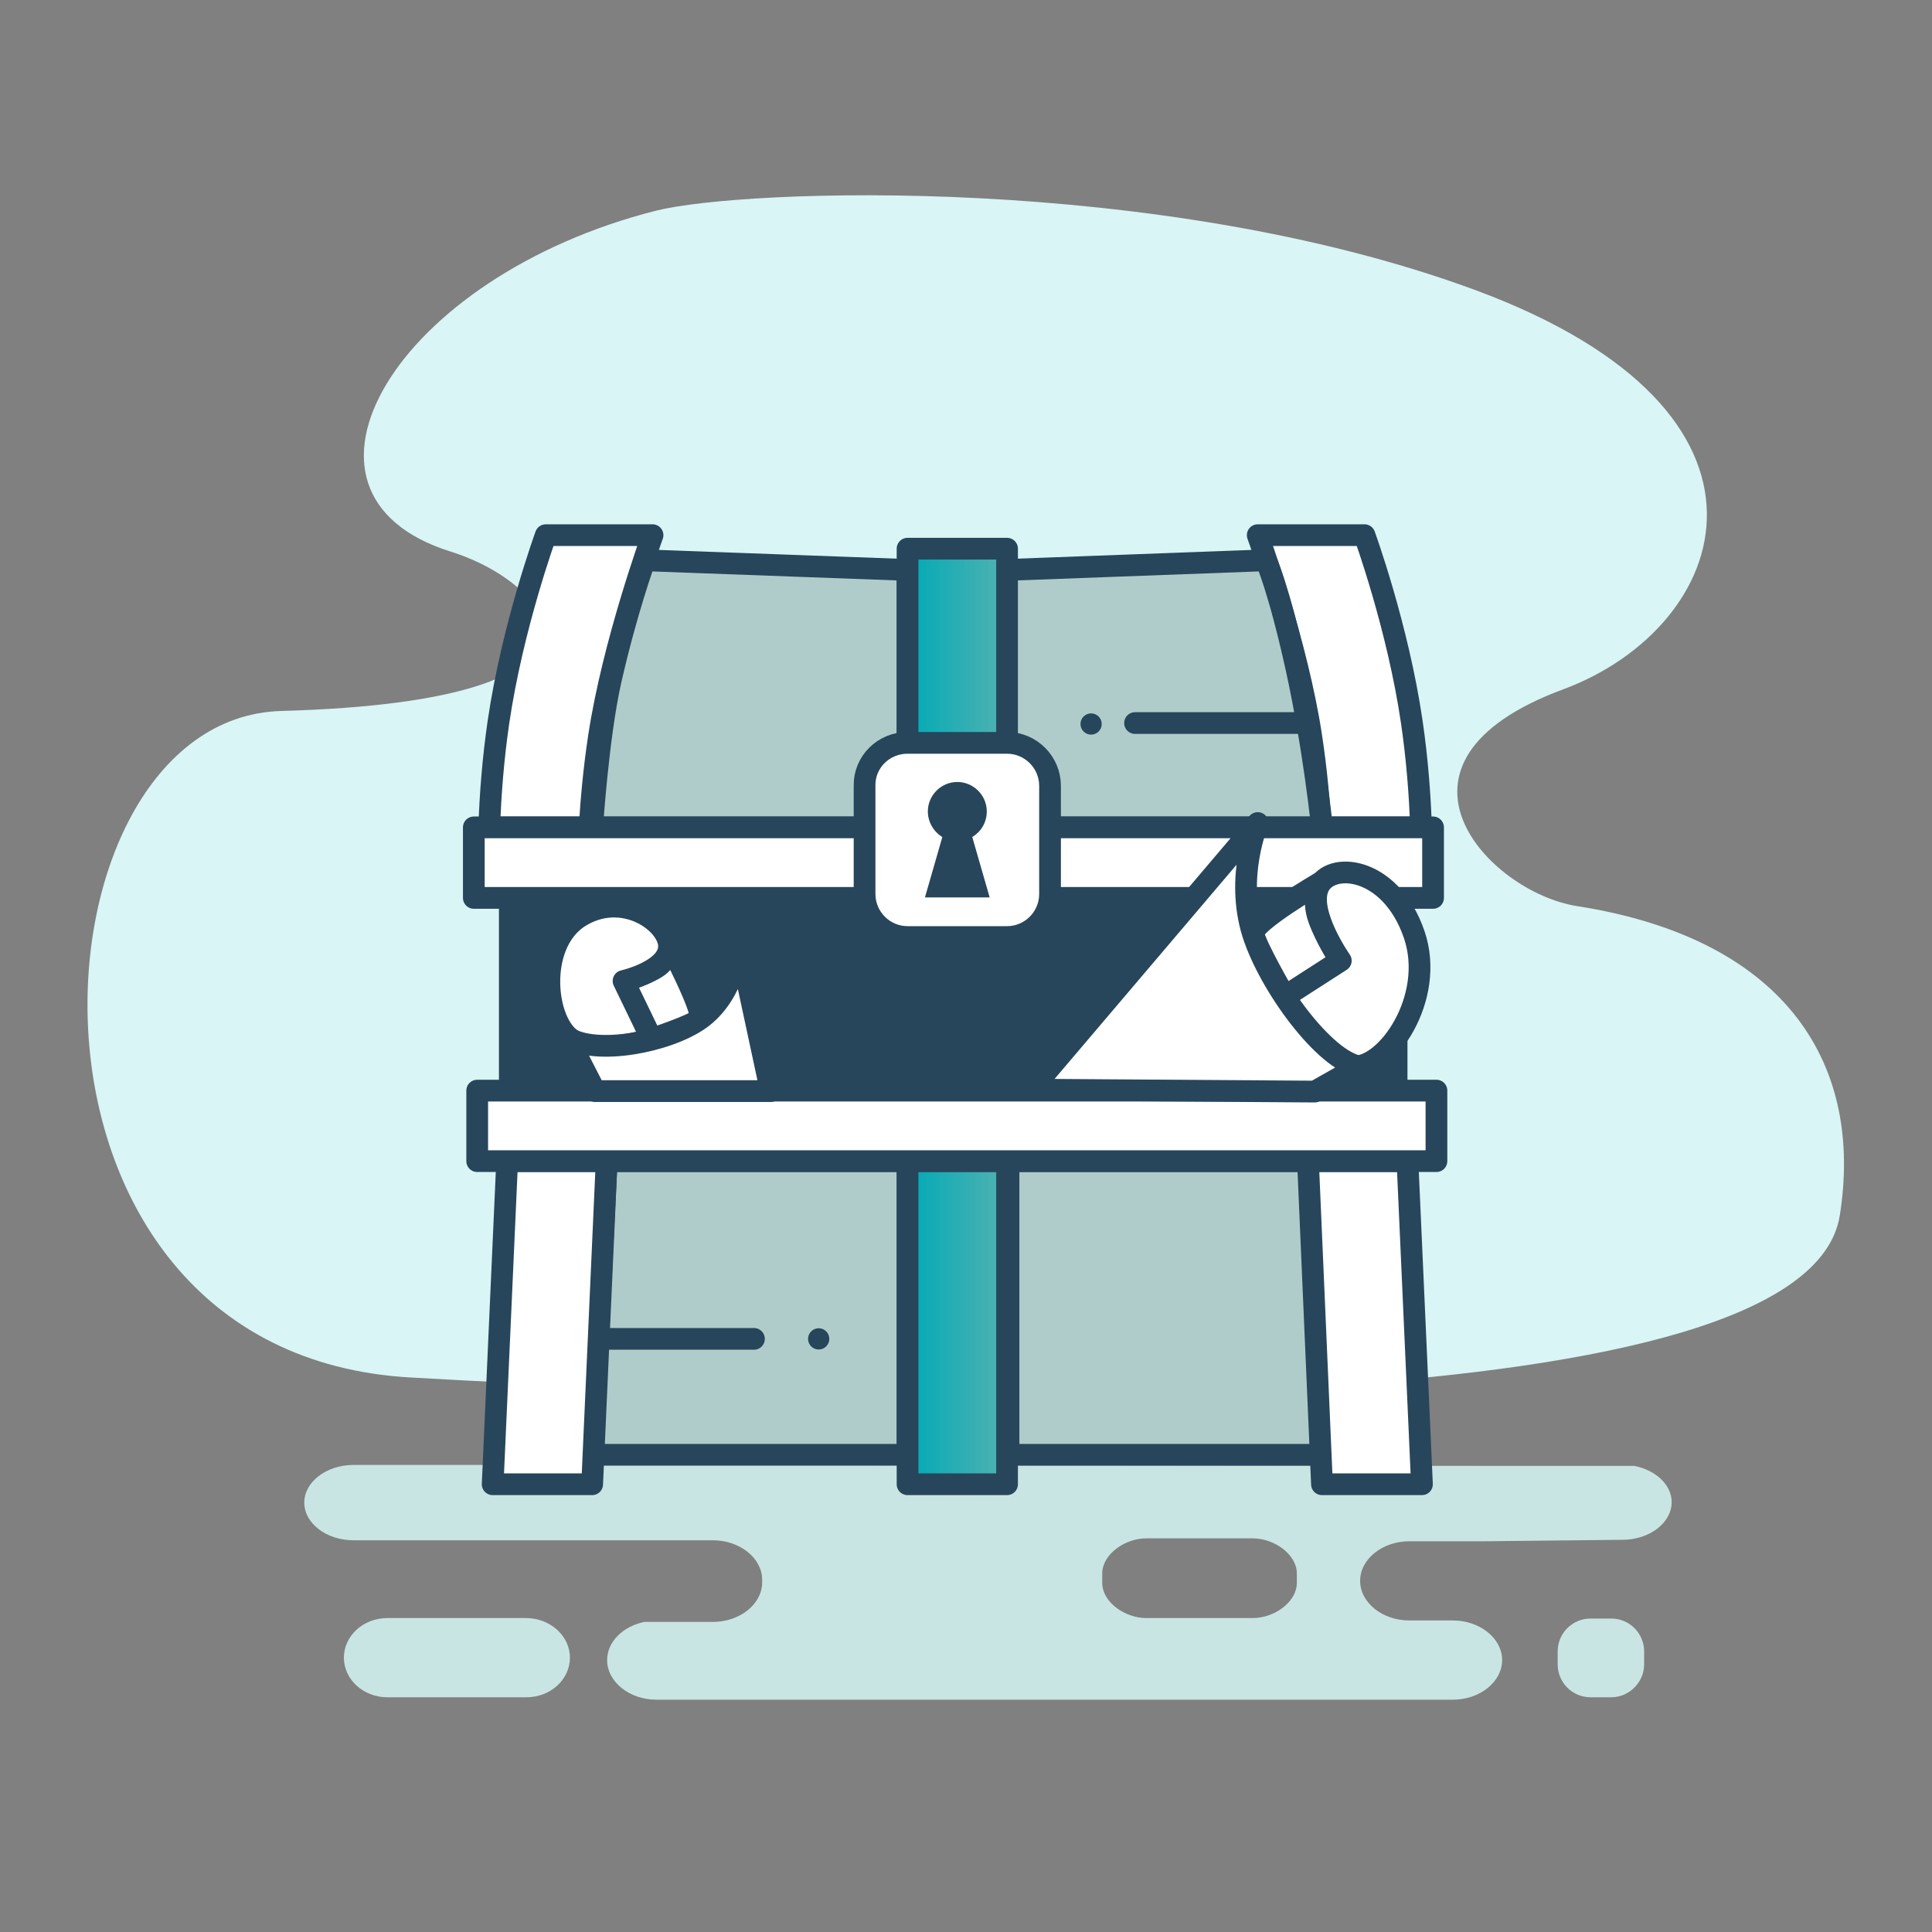 <?xml version="1.0" encoding="utf-8"?>
<!-- Generator: Adobe Illustrator 23.0.3, SVG Export Plug-In . SVG Version: 6.00 Build 0)  -->
<svg version="1.1" id="Calque_1" xmlns="http://www.w3.org/2000/svg" xmlns:xlink="http://www.w3.org/1999/xlink" x="0px" y="0px"
	 viewBox="0 0 400 400" style="enable-background:new 0 0 400 400;" xml:space="preserve">
<rect x="0" y="0" width="400" height="400" fill="#808080" stroke="none"/>
<style type="text/css">
	.st0{fill:#C9E5E3;}
	.st1{fill:#D9F5F6;}
	.st2{fill:#27465B;}
	.st3{fill:#B0CCCA;stroke:#27465B;stroke-width:4.5;stroke-linejoin:round;stroke-miterlimit:10;}
	.st4{fill:#FFFFFF;stroke:#27465B;stroke-width:4.5;stroke-linejoin:round;stroke-miterlimit:10;}
	.st5{fill:url(#SVGID_1_);stroke:#28465B;stroke-width:4.5;stroke-linejoin:round;stroke-miterlimit:10;}
	.st6{fill:url(#SVGID_2_);stroke:#28465B;stroke-width:4.5;stroke-linejoin:round;stroke-miterlimit:10;}
	.st7{fill:#B0CCCA;stroke:#27465B;stroke-width:4.5;stroke-linecap:round;stroke-linejoin:round;stroke-miterlimit:10;}
</style>
<g>
	<path class="st0" d="M333.6,351.4h-4.3c-3.8,0-6.8-3.1-6.8-6.8v-2.7c0-3.8,3.1-6.8,6.8-6.8h4.3c3.8,0,6.8,3.1,6.8,6.8v2.7
		C340.4,348.3,337.3,351.4,333.6,351.4z"/>
	<path class="st0" d="M108.9,335H80.2c-5,0-9,3.7-9,8.2s4,8.2,9,8.2h28.8c5,0,9-3.7,9-8.2S113.9,335,108.9,335z"/>
	<path class="st0" d="M335.9,318.8c5.6,0,10.2-3.5,10.2-7.8c0-3.6-3.3-6.6-7.7-7.5h-7.1h-19.5l-193.4-0.2h-9.7H73.2
		c-5.6,0-10.2,3.5-10.2,7.8s4.6,7.8,10.2,7.8l18.9,0h8.1h47.4c5.6,0,10.2,3.7,10.2,8.2v0.5c0,4.5-4.6,8.2-10.2,8.2h-14.2
		c-4.4,0.9-7.7,4.1-7.7,7.9v0c0,4.5,4.6,8.2,10.2,8.2h51.5h67.1h18.2h9.7h18.4c5.6,0,10.2-3.7,10.2-8.2v0c0-4.5-4.6-8.2-10.2-8.2h-9
		c-5.6,0-10.2-3.7-10.2-8.2s4.6-8.2,10.2-8.2h15.7L335.9,318.8z M268.5,327.7c0,4-4.7,7.3-9.1,7.3h-22.1c-4.4,0-9.1-3.3-9.1-7.3
		v-1.9c0-4,4.7-7.3,9.1-7.3h22.1c4.4,0,9.1,3.3,9.1,7.3V327.7z"/>
</g>
<path class="st1" d="M323.7,142.7c-40.9,15.1-15.6,42,2.8,44.9c44.1,6.9,59.3,33.5,54.4,64.1c-6.9,42.5-177.7,40.2-295.8,33.5
	c-88.3-4.9-80.7-136.4-26.9-138c75.5-2.1,56.5-26.3,35.1-33c-38.3-12-11.3-57,42.6-70.6c18-4.5,103.7-7.8,169.4,16.4
	C374.4,85.5,358.3,129.8,323.7,142.7z"/>
<g>
	<rect x="103.3" y="186" class="st2" width="188.1" height="39.8"/>
	<polygon class="st3" points="187.9,301.2 122.6,301.2 125.6,240.4 187.9,240.4 	"/>
	<polygon class="st3" points="274.1,301.2 208.8,301.2 208.8,240.4 271.1,240.4 	"/>
	<path class="st4" d="M294.2,171.3c-0.2-6.6-0.8-14.3-1.9-21.8c-2.9-19.8-9.8-38.7-9.8-38.7h-22.1c0,0,8.2,22.5,11.1,41.8
		c1,6.6,1.6,13.1,1.9,18.7L294.2,171.3z"/>
	<path class="st4" d="M101.3,171.3c0.2-6.6,0.8-14.3,1.9-21.8c2.9-19.8,9.8-38.7,9.8-38.7h22.1c0,0-8.2,22.5-11.1,41.8
		c-1,6.6-1.6,13.1-1.9,18.7L101.3,171.3z"/>
	<path class="st3" d="M273.7,171.3h-65.2l-0.1-53.3l53.7-2c0,0,2.6,5.6,6.3,22.3C272.1,155.2,273.7,171.3,273.7,171.3z"/>
	<path class="st3" d="M122.6,171.3c0,0,1.2-18.7,3.8-30.3c3.3-14.6,7.1-25,7.1-25l54.4,2v53.3H122.6z"/>
	<linearGradient id="SVGID_1_" gradientUnits="userSpaceOnUse" x1="187.877" y1="142.449" x2="208.497" y2="142.449">
		<stop  offset="0" style="stop-color:#00AAB6"/>
		<stop  offset="1" style="stop-color:#52B2B2"/>
	</linearGradient>
	<polygon class="st5" points="187.9,171.3 187.9,113.6 208.5,113.6 208.5,171.3 	"/>
	<linearGradient id="SVGID_2_" gradientUnits="userSpaceOnUse" x1="187.877" y1="273.848" x2="208.497" y2="273.848">
		<stop  offset="0" style="stop-color:#00AAB6"/>
		<stop  offset="1" style="stop-color:#52B2B2"/>
	</linearGradient>
	<rect x="187.9" y="240.4" class="st6" width="20.6" height="66.9"/>
	<polygon class="st4" points="294.4,307.3 273.7,307.3 270.8,240.4 291.4,240.4 	"/>
	<polygon class="st4" points="122.6,307.3 102,307.3 105,240.4 125.6,240.4 	"/>
	<rect x="98.1" y="171.3" class="st4" width="198.6" height="14.6"/>
	<line class="st7" x1="124.6" y1="277.2" x2="156.1" y2="277.2"/>
	<circle class="st2" cx="169.5" cy="277.2" r="2.2"/>
	<line class="st7" x1="270.9" y1="149.7" x2="235" y2="149.7"/>
	<circle class="st2" cx="225.9" cy="149.9" r="2.2"/>
	<g>
		<path class="st4" d="M187.9,153.8h20.6c4.9,0,8.9,4,8.9,8.9v22.4c0,4.9-4,8.9-8.9,8.9h-20.6c-4.9,0-8.9-4-8.9-8.9v-22.4
			C178.9,157.8,182.9,153.8,187.9,153.8z"/>
		<path class="st2" d="M204.9,185.8l-3.6-12.5c1.8-1.1,3-3,3-5.3c0-3.4-2.8-6.1-6.1-6.1c-3.4,0-6.1,2.8-6.1,6.1c0,2.2,1.2,4.2,3,5.3
			l-3.6,12.5H204.9z"/>
	</g>
	<rect x="98.8" y="225.8" class="st4" width="198.6" height="14.6"/>
	<g>
		<path class="st4" d="M273.4,182.7c0,0-14.2,8.3-13.9,10.6c0.3,2.3,6.5,13,6.5,13l11.5-7.4c0,0-3-4.7-4.4-8.5
			C271.4,185.8,273.4,182.7,273.4,182.7z"/>
		<path class="st4" d="M280.1,220.8c6.9,0.5,17.2-14.1,12.7-27.3c-4.9-14.3-17.6-15.3-19.9-9.7c-2.2,5.3,4.7,15.1,4.7,15.1
			l-11.5,7.4C266,206.3,273.5,220.3,280.1,220.8z"/>
		<path class="st4" d="M281.4,220.8c-7.2-1.3-18.6-16.8-22-27.5c-3.7-11.8,1-22.9,1-22.9l-46.9,55.2l58.7,0.4L281.4,220.8z"/>
	</g>
	<g>
		<path class="st4" d="M138.5,195.3c0,0,7.5,14.3,6.4,15.6c-1.1,1.3-10,4.2-10,4.2l-5.8-12c0,0,4.1-1.1,6.7-2.7
			C138.8,198.6,138.5,195.3,138.5,195.3z"/>
		<path class="st4" d="M118.5,215.3c-5.7-3.5-7.4-19.5,1.2-25.3c9.3-6.1,19.3,1.3,18.8,6.3c-0.5,4.8-9.4,6.8-9.4,6.8l5.8,12
			C134.9,215.2,123.7,218.5,118.5,215.3z"/>
		<path class="st4" d="M117.5,214.8c5.9,3.7,20.6,1,27.4-3.8c7.4-5.3,8.2-15.4,8.2-15.4l6.5,30.3h-36.4L117.5,214.8z"/>
	</g>
</g>
</svg>
